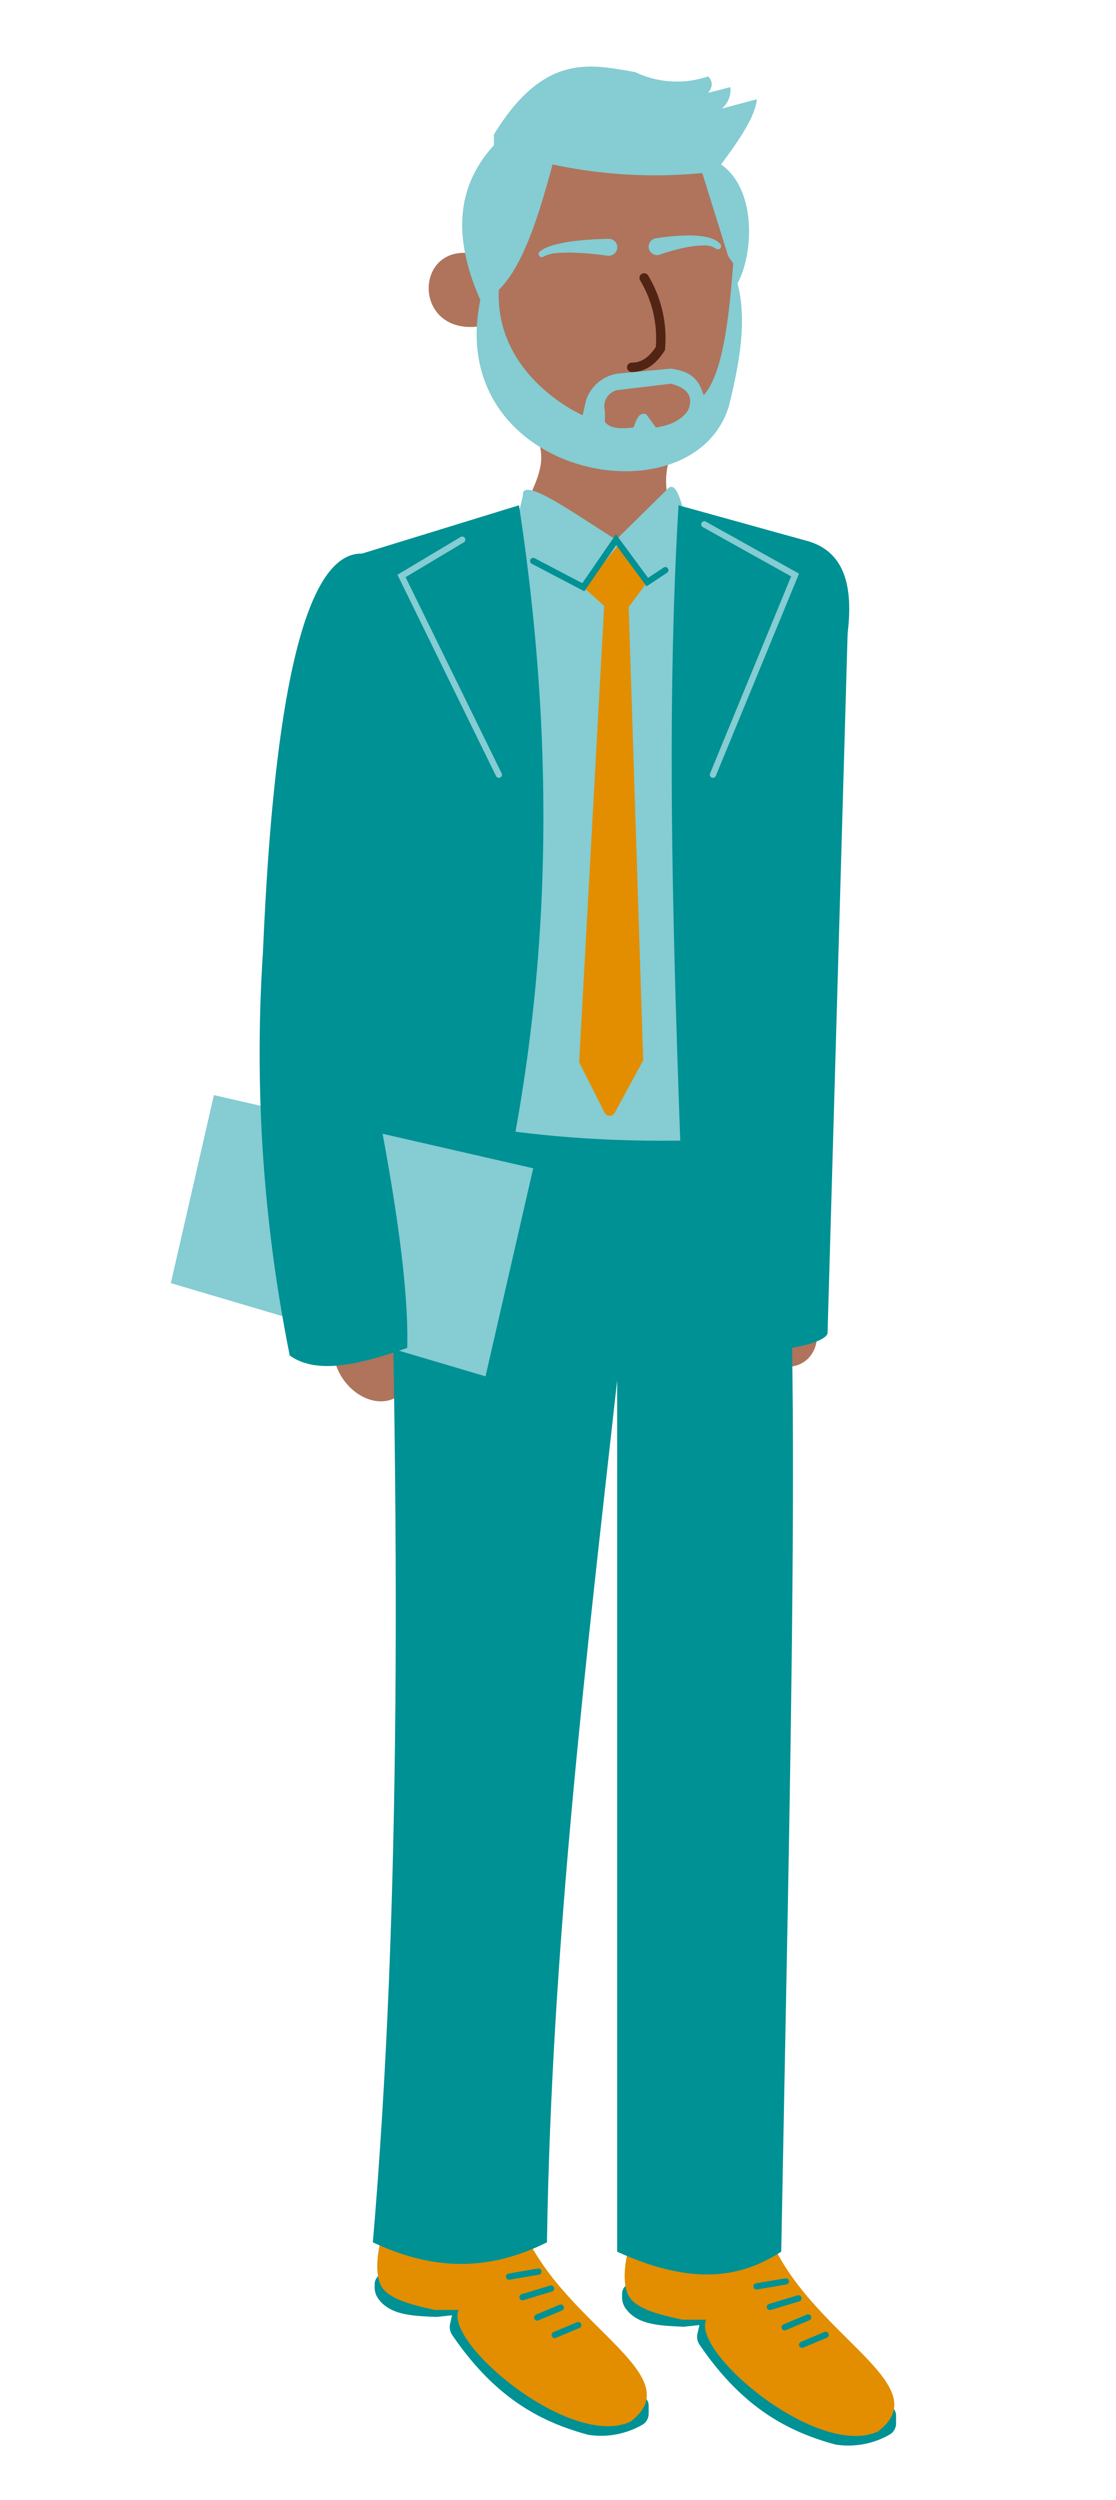 <svg xmlns="http://www.w3.org/2000/svg" viewBox="0 0 357.17 800"><defs><style>.cls-1{fill:#af745b;}.cls-2{fill:#85ccd3;}.cls-3,.cls-6,.cls-7,.cls-8{fill:none;stroke-linecap:round;}.cls-3{stroke:#512414;stroke-width:3px;}.cls-3,.cls-7,.cls-8{stroke-miterlimit:10;}.cls-4{fill:#009194;}.cls-5{fill:#e28e00;}.cls-6,.cls-7{stroke:#009194;}.cls-6{stroke-linejoin:round;}.cls-6,.cls-7,.cls-8{stroke-width:2px;}.cls-8{stroke:#85ccd3;}</style></defs><g id="homme"><path class="cls-1" d="M235.21,90.92c0,13.3-3.53,45.4-8.34,46.09-12.75,1.82-15.83,14.38-12.38,25,1.82,5.62-10,14.4-18.12,13.3-11.19-1.52-29.28-11-26.6-17,4.81-10.79,6.2-16.28-6.65-31.42-5.54-6.53-.89-24.76-5.17-23.46C132.57,111.2,131.05,79,150.21,81c2.9.3,6.85,6.65,7.07,4.13,2-23.5,11.83-45.79,42.53-45.79C226.64,39.33,235.21,62.43,235.21,90.92Z"/><path class="cls-2" d="M209.85,76.28c1.77-.3,3.42-.5,5.14-.66s3.43-.26,5.16-.27a30.19,30.19,0,0,1,5.25.37,14.07,14.07,0,0,1,2.66.73,6.14,6.14,0,0,1,2.5,1.69,1,1,0,0,1-.12,1.41,1,1,0,0,1-1.27,0l-.07,0a6.63,6.63,0,0,0-4-1,27.77,27.77,0,0,0-4.67.46c-1.56.28-3.13.64-4.68,1.06s-3.12.89-4.56,1.41h0a2.7,2.7,0,1,1-1.81-5.09A4.32,4.32,0,0,1,209.85,76.28Z"/><path class="cls-2" d="M194.47,81.84c-1.7-.25-3.49-.46-5.25-.62s-3.54-.29-5.31-.35a50.73,50.73,0,0,0-5.24.08A11.57,11.57,0,0,0,174,82.08l-.14.09a1,1,0,0,1-1.16-1.61A9.29,9.29,0,0,1,175.43,79a24.57,24.57,0,0,1,2.78-.85,53.33,53.33,0,0,1,5.53-1c1.85-.22,3.69-.38,5.54-.5s3.67-.19,5.58-.21a2.7,2.7,0,0,1,0,5.4,2.6,2.6,0,0,1-.4,0Z"/><path class="cls-3" d="M206.15,88.94a37.52,37.52,0,0,1,5.2,22.62c-2.22,3.41-5,6-9.17,6"/><path class="cls-2" d="M230.76,52.63c6.05-8.06,11-15.56,11.47-20.87l-11.24,3a7.76,7.76,0,0,0,2.75-6.88l-7.1,1.83c1.57-2,1.48-3.76,0-5.27a30.92,30.92,0,0,1-23.39-1.38c-13.9-2.35-29-6.5-45.18,20v3.44C147.22,58.38,144,74,153.72,96c-11.7,56.86,68.1,71.77,79.57,33.93,3.47-14,5.82-27.52,2.75-39.21C241.34,80.75,242,60.4,230.76,52.63Zm-10.54,78.65c-1.94,2.94-5.31,4.83-10.32,5.5l-3-4.12c-2.27-1.08-3.19,1.56-4.13,4.12-4.43.6-7.8.26-9.17-1.83v-3.44a5.33,5.33,0,0,1,3.89-6.65l17.2-2.06C220,124.13,222.05,126.87,220.22,131.28Zm5-4.82c-1.33-3.76-2.73-7.49-10.55-8.48l-17.2,1.61a12.76,12.76,0,0,0-9.9,8.48l-1.1,4.82s-28-12.16-26.83-40.13c7.49-7.27,12.59-22.84,17.2-40.13a156.39,156.39,0,0,0,47.92,2.75L233.06,82l1.6,2.29C233.26,102.67,231.24,119.52,225.26,126.46Z"/><path class="cls-2" d="M155.1,176.68l8.25-1.28,4-16.76c-.59-6.72,16.77,6,29.83,14.07l16.18-15.92c3.33-4.31,5.42,6.13,7.54,16.22l4.54,196.39-63.29-1.53Z"/><path class="cls-4" d="M199.09,734.13v1a6.2,6.2,0,0,0,1.12,3.61c3.81,5.32,10.87,5.52,18.63,5.88l5-.54-.63,2.83a4.38,4.38,0,0,0,.65,3.41c13.71,20.16,28.2,27.84,43.54,32a26.54,26.54,0,0,0,17.3-3.18,4.11,4.11,0,0,0,2.08-3.59V773a3.25,3.25,0,0,0-1.76-2.89l-80-40.83-3.86,1.63A3.48,3.48,0,0,0,199.09,734.13Z"/><path class="cls-5" d="M202.56,714.85c-2.46,7.17-3.61,14.67-1.66,19.26s9.39,6.49,17.48,8.25H226c-4.7,10.44,35.77,44.6,55,35.77C300.93,763,258.35,747,245.9,714.85Z"/><line class="cls-6" x1="242.12" y1="731.7" x2="251.52" y2="730.1"/><line class="cls-6" x1="246.41" y1="738.28" x2="255.54" y2="735.53"/><line class="cls-6" x1="251.13" y1="744.78" x2="258.65" y2="741.62"/><line class="cls-6" x1="256.72" y1="750.37" x2="264.24" y2="747.21"/><path class="cls-4" d="M119.91,731v1a6.16,6.16,0,0,0,1.12,3.6c3.81,5.33,10.87,5.53,18.63,5.88l5-.53-.62,2.82a4.44,4.44,0,0,0,.64,3.42c13.71,20.16,28.2,27.84,43.55,32a26.57,26.57,0,0,0,17.29-3.17,4.1,4.1,0,0,0,2.08-3.6v-2.6a3.24,3.24,0,0,0-1.76-2.88l-80-40.83L122,727.79A3.49,3.49,0,0,0,119.91,731Z"/><path class="cls-5" d="M123.38,711.72c-2.46,7.18-3.61,14.68-1.66,19.26s9.39,6.49,17.48,8.26h7.57c-4.7,10.43,35.77,44.6,55,35.77,19.95-15.14-22.63-31.18-35.09-63.29Z"/><line class="cls-6" x1="162.93" y1="728.58" x2="172.33" y2="726.97"/><line class="cls-6" x1="167.22" y1="735.16" x2="176.35" y2="732.4"/><line class="cls-6" x1="171.94" y1="741.65" x2="179.46" y2="738.5"/><line class="cls-6" x1="177.54" y1="747.24" x2="185.06" y2="744.09"/><ellipse class="cls-1" cx="118.01" cy="437.17" rx="11.24" ry="14.45" transform="matrix(0.82, -0.57, 0.57, 0.82, -226.9, 143.78)"/><ellipse class="cls-1" cx="248.71" cy="426.51" rx="11.24" ry="14.45" transform="matrix(0.82, -0.57, 0.57, 0.82, -197.87, 215.95)"/><path class="cls-4" d="M124.14,354.39c40.31,10.4,82.41,12.79,125.89,8.94,6.94,52.56,2.62,214.43,0,357.27-11.11,7.14-26.31,12-52.51,0V441.75c-9.75,87.91-21,180.22-22.47,275.85-20.89,10.47-38.89,7.88-55.72,0C128.56,609.5,127.73,486.81,124.14,354.39Z"/><path class="cls-4" d="M230.92,433.8c-10.2-.3-10.54-6.18-11.31-15.59-3-87.1-7.3-175.19-2.45-256.51l41.89,11.62c11.48,3.65,14,14.7,12.23,29.35l-6.43,224.1C262.71,432.27,230.92,433.8,230.92,433.8Z"/><path class="cls-4" d="M166.1,161.7l-51.67,15.9-9.78,223.79L153.26,413C174.66,336.58,180.29,255,166.1,161.7Z"/><polygon class="cls-2" points="170.65 373.88 68.46 350.46 54.67 410.63 155.39 440.46 170.65 373.88"/><path class="cls-4" d="M120.55,178.21c-19.48-8-32.29,29.43-36.38,126.27A491.54,491.54,0,0,0,92.73,433.8c8.92,6.35,22.91,2.66,37.6-2.44.67-26.77-7.61-69.29-16.81-113.43Z"/><polygon class="cls-5" points="186.69 187.93 198.21 198.24 207.17 186.28 197.59 174.85 186.69 187.93"/><path class="cls-5" d="M193.45,192.27l-8.09,147.67,8.13,16.12a1.84,1.84,0,0,0,3.26.05l9.1-16.78L201,187.93Z"/><polyline class="cls-7" points="170.65 179.53 186.69 187.93 197.16 172.71 207.17 186.28 212.93 182.47"/><polyline class="cls-8" points="147.92 172.71 128.5 184.32 159.65 247.92"/><polyline class="cls-8" points="225.41 167.81 254.46 184.02 228.17 247.92"/></g></svg>